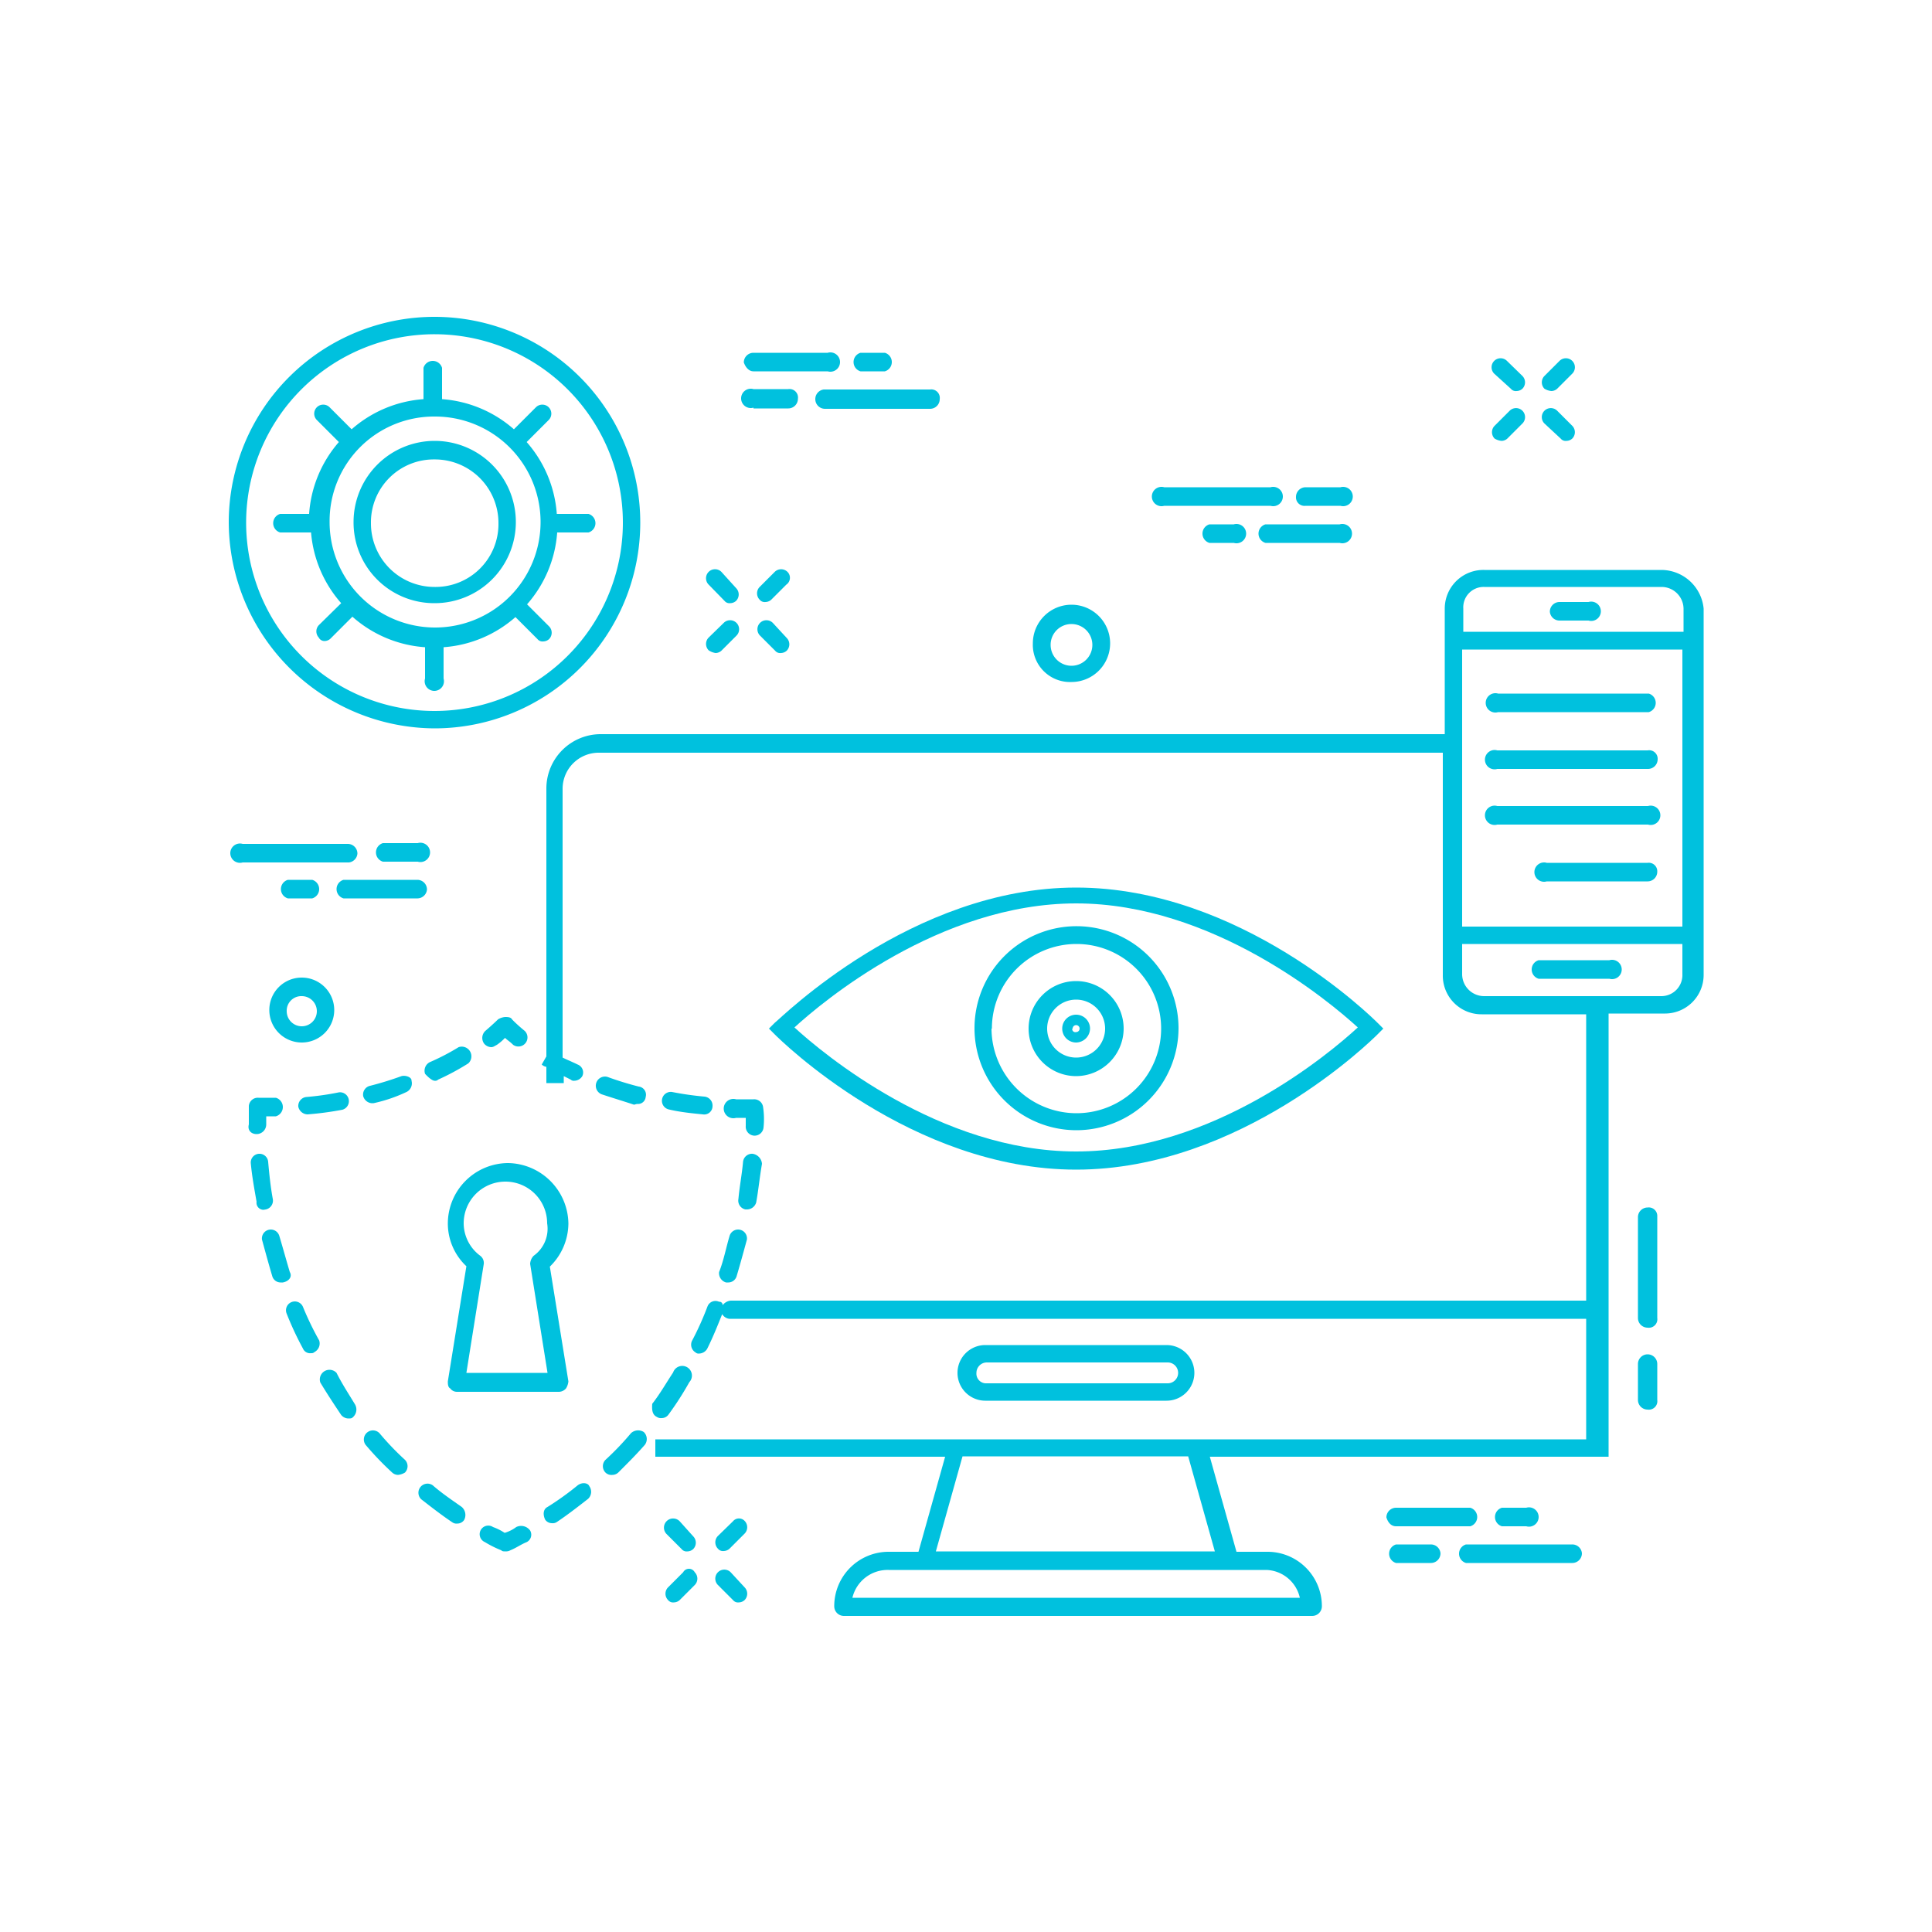 <svg id="Layer_1" data-name="Layer 1" xmlns="http://www.w3.org/2000/svg" viewBox="0 0 200 200"><defs><style>.cls-1{fill:#00c1de;}</style></defs><title>ecodica_web_icons</title><path class="cls-1" d="M172,59H153.64A4,4,0,0,0,149.56,63V76H62.2a5.63,5.63,0,0,0-5.64,5.64v27.72l-.48.84a.91.91,0,0,0,.48.24v1.68h1.8v-.72l.72.36a.44.44,0,0,0,.36.12,1,1,0,0,0,.84-.48.88.88,0,0,0-.48-1.2c-.48-.24-1.08-.48-1.56-.72V81.64A3.74,3.74,0,0,1,62,77.92h87.36v23A4,4,0,0,0,153.4,105h10.8v29.64H75.64a1.21,1.21,0,0,0-.84.48.32.32,0,0,0-.36-.36.88.88,0,0,0-1.2.48,30.6,30.6,0,0,1-1.56,3.48A.93.93,0,0,0,72,140a.44.44,0,0,0,.36.12,1,1,0,0,0,.84-.48c.6-1.2,1.08-2.4,1.56-3.6a1,1,0,0,0,.72.48H164.2V149H67.84v1.8h30l-2.76,9.84H92a5.63,5.63,0,0,0-5.64,5.64,1,1,0,0,0,1,1h48.48a1,1,0,0,0,1-1,5.63,5.63,0,0,0-5.64-5.64H128l-2.76-9.84h41.28V104.92h5.76a4,4,0,0,0,4.08-4.08V63A4.42,4.42,0,0,0,172,59ZM134.56,165.4H88.24A3.75,3.75,0,0,1,92,162.52h39.12A3.69,3.69,0,0,1,134.56,165.4Zm-37.68-4.8,2.76-9.84H123l2.76,9.84Zm54.48-93.36h22.8V95.92h-22.8Zm2.28-6.48H172A2.28,2.28,0,0,1,174.28,63v2.4h-22.8V63A2.11,2.11,0,0,1,153.64,60.76ZM172,103.12H153.64a2.28,2.28,0,0,1-2.28-2.28V97.72h22.8v3.12A2.18,2.18,0,0,1,172,103.12Z"/><path class="cls-1" d="M161.44,64.24h3a1,1,0,1,0,0-1.92h-3a1,1,0,0,0-1,1A1,1,0,0,0,161.44,64.24Z"/><path class="cls-1" d="M166.6,99.4h-7.32a1,1,0,0,0,0,1.92h7.32a1,1,0,1,0,0-1.92Z"/><path class="cls-1" d="M142.6,107.08l.6-.6-.6-.6c-.6-.6-14.16-14-31.2-14s-30.6,13.56-31.2,14l-.6.6.6.6c.6.6,14.16,14,31.2,14S142,107.68,142.6,107.08ZM111.4,93.52c14.16,0,26.28,10.2,29.16,12.84-3,2.76-15,12.84-29.16,12.84S85.12,109,82.24,106.36C85.12,103.72,97.24,93.52,111.4,93.52Z"/><path class="cls-1" d="M122,106.48A10.56,10.56,0,1,0,111.4,117,10.58,10.58,0,0,0,122,106.48Zm-19.32,0a8.76,8.76,0,1,1,8.76,8.76A8.81,8.81,0,0,1,102.64,106.48Z"/><path class="cls-1" d="M116.32,106.48a4.92,4.92,0,1,0-4.92,4.92A4.94,4.94,0,0,0,116.32,106.48Zm-7.92,0a3,3,0,1,1,3,3A3,3,0,0,1,108.4,106.48Z"/><path class="cls-1" d="M112.84,106.48a1.44,1.44,0,1,0-1.44,1.44A1.46,1.46,0,0,0,112.84,106.48Zm-1.8,0a.36.36,0,1,1,.36.36A.32.32,0,0,1,111,106.48Z"/><path class="cls-1" d="M170.56,125a1,1,0,0,0-1,1v10.44a1,1,0,0,0,1,1,.88.88,0,0,0,1-1V125.92A.88.88,0,0,0,170.56,125Z"/><path class="cls-1" d="M170.56,140.2a1,1,0,0,0-1,1v3.72a1,1,0,0,0,1,1,.88.88,0,0,0,1-1v-3.72A1,1,0,0,0,170.56,140.2Z"/><path class="cls-1" d="M75,62.2a.66.66,0,0,0,.6.24.92.92,0,0,0,.6-.24.94.94,0,0,0,0-1.32L74.68,59.2a.93.93,0,0,0-1.32,1.32Z"/><path class="cls-1" d="M80,64.48a.93.93,0,0,0-1.32,1.32l1.56,1.56a.66.66,0,0,0,.6.24.92.92,0,0,0,.6-.24.94.94,0,0,0,0-1.32Z"/><path class="cls-1" d="M74.08,67.6a.92.92,0,0,0,.6-.24l1.56-1.56a.93.93,0,0,0-1.32-1.32L73.36,66a.94.94,0,0,0,0,1.32A1.71,1.71,0,0,0,74.08,67.6Z"/><path class="cls-1" d="M81.52,59.2a.94.94,0,0,0-1.32,0l-1.56,1.56a.94.94,0,0,0,0,1.32.66.66,0,0,0,.6.24.92.92,0,0,0,.6-.24l1.56-1.56A.86.86,0,0,0,81.52,59.2Z"/><path class="cls-1" d="M156.4,40.24a.66.66,0,0,0,.6.24.92.92,0,0,0,.6-.24.94.94,0,0,0,0-1.32L156,37.36a.93.93,0,1,0-1.32,1.32Z"/><path class="cls-1" d="M161.56,45.4a.66.66,0,0,0,.6.24.92.92,0,0,0,.6-.24.94.94,0,0,0,0-1.32l-1.56-1.56a.93.93,0,0,0-1.32,1.32Z"/><path class="cls-1" d="M155.44,45.64a.92.92,0,0,0,.6-.24l1.56-1.56a.93.93,0,0,0-1.32-1.32l-1.56,1.56a.94.94,0,0,0,0,1.32A1.71,1.71,0,0,0,155.44,45.64Z"/><path class="cls-1" d="M160.6,40.48a.92.92,0,0,0,.6-.24l1.56-1.56a.93.93,0,1,0-1.32-1.32l-1.56,1.56a.94.94,0,0,0,0,1.32A1.71,1.71,0,0,0,160.6,40.48Z"/><path class="cls-1" d="M70.36,157.48A.93.93,0,1,0,69,158.8l1.56,1.56a.66.66,0,0,0,.6.24.92.92,0,0,0,.6-.24.94.94,0,0,0,0-1.32Z"/><path class="cls-1" d="M75.64,162.76a.93.93,0,0,0-1.32,1.32l1.56,1.56a.66.66,0,0,0,.6.24.92.92,0,0,0,.6-.24.94.94,0,0,0,0-1.32Z"/><path class="cls-1" d="M70.72,162.76l-1.56,1.56a.94.94,0,0,0,0,1.32.66.66,0,0,0,.6.24.92.92,0,0,0,.6-.24l1.56-1.56a.94.94,0,0,0,0-1.32A.68.68,0,0,0,70.72,162.76Z"/><path class="cls-1" d="M75.88,157.48,74.32,159a.94.94,0,0,0,0,1.32.66.66,0,0,0,.6.24.92.92,0,0,0,.6-.24l1.56-1.56a.94.94,0,0,0,0-1.32A.8.8,0,0,0,75.88,157.48Z"/><path class="cls-1" d="M110.92,70.6a4,4,0,1,0-4-4A3.85,3.85,0,0,0,110.92,70.6Zm0-6a2.16,2.16,0,1,1-2.16,2.16A2.15,2.15,0,0,1,110.92,64.6Z"/><path class="cls-1" d="M27.88,104.56a3.36,3.36,0,1,0,3.36-3.36A3.35,3.35,0,0,0,27.88,104.56Zm3.36-1.44a1.56,1.56,0,1,1-1.56,1.56A1.51,1.51,0,0,1,31.24,103.12Z"/><path class="cls-1" d="M37,88.36a1,1,0,0,0-1-1H25.12a1,1,0,1,0,0,1.92h11A1,1,0,0,0,37,88.36Z"/><path class="cls-1" d="M43.24,89.2a1,1,0,1,0,0-1.92h-3.6a1,1,0,0,0,0,1.92Z"/><path class="cls-1" d="M44.2,92.08a1,1,0,0,0-1-1H35.56a1,1,0,0,0,0,1.92h7.68A1,1,0,0,0,44.2,92.08Z"/><path class="cls-1" d="M32.32,93a1,1,0,0,0,0-1.92H29.8a1,1,0,0,0,0,1.92Z"/><path class="cls-1" d="M120.52,52.36h11a1,1,0,1,0,0-1.92h-11a1,1,0,1,0,0,1.92Z"/><path class="cls-1" d="M135.16,52.36h3.6a1,1,0,1,0,0-1.92h-3.6a1,1,0,0,0-1,1A.88.88,0,0,0,135.16,52.36Z"/><path class="cls-1" d="M138.64,54.28H131a1,1,0,0,0,0,1.92h7.68a1,1,0,1,0,0-1.92Z"/><path class="cls-1" d="M125.2,54.28a1,1,0,0,0,0,1.92h2.52a1,1,0,1,0,0-1.92Z"/><path class="cls-1" d="M84.4,41.32a1,1,0,0,0,1,1H96.28a1,1,0,0,0,1-1,.88.88,0,0,0-1-1h-11A1,1,0,0,0,84.4,41.32Z"/><path class="cls-1" d="M78,42.28h3.6a1,1,0,0,0,1-1,.88.88,0,0,0-1-1H78a1,1,0,1,0,0,1.92Z"/><path class="cls-1" d="M78,38.44h7.68a1,1,0,1,0,0-1.92H78a1,1,0,0,0-1,1C77.2,38.08,77.56,38.44,78,38.44Z"/><path class="cls-1" d="M89.08,38.44H91.6a1,1,0,0,0,0-1.92H89.08a1,1,0,0,0,0,1.92Z"/><path class="cls-1" d="M162.76,159.88h-11a1,1,0,0,0,0,1.92h11a1,1,0,0,0,1-1A1,1,0,0,0,162.76,159.88Z"/><path class="cls-1" d="M148.12,159.88h-3.6a1,1,0,0,0,0,1.92h3.6a1,1,0,0,0,1-1A1,1,0,0,0,148.12,159.88Z"/><path class="cls-1" d="M144.52,158h7.68a1,1,0,0,0,0-1.92h-7.68a1,1,0,0,0-1,1C143.68,157.6,144,158,144.52,158Z"/><path class="cls-1" d="M158,158a1,1,0,1,0,0-1.92h-2.52a1,1,0,0,0,0,1.92Z"/><path class="cls-1" d="M79,114.64a.93.93,0,0,0-1-.84h-1.8a1,1,0,1,0,0,1.92h1v.84a.93.93,0,0,0,.84,1h0a.93.93,0,0,0,1-.84A8.36,8.36,0,0,0,79,114.64Z"/><path class="cls-1" d="M66,114.28a.79.79,0,0,0,.84-.72.85.85,0,0,0-.72-1.08,33.1,33.1,0,0,1-3.24-1,.95.95,0,0,0-.6,1.8c1.08.36,2.28.72,3.36,1.08C65.92,114.28,65.92,114.28,66,114.28Z"/><path class="cls-1" d="M72.76,115.36h0a.86.86,0,0,0,1-.84.93.93,0,0,0-.84-1,32.35,32.35,0,0,1-3.36-.48.92.92,0,0,0-.36,1.8C70.36,115.12,71.56,115.24,72.76,115.36Z"/><path class="cls-1" d="M53,105.52c-.12-.24-.48-.24-.72-.24a1.71,1.71,0,0,0-.72.24s-.48.48-1.32,1.2a1,1,0,0,0-.12,1.32,1,1,0,0,0,.72.36c.24,0,.36-.12.6-.24a5.22,5.22,0,0,0,.84-.72c.24.24.48.36.84.72a.94.94,0,0,0,1.2-1.44C53.44,106,53,105.52,53,105.52Z"/><path class="cls-1" d="M41.56,111.4a33.1,33.1,0,0,1-3.24,1,.93.93,0,0,0-.72,1.08,1,1,0,0,0,.84.72h.24A15.7,15.7,0,0,0,42,113.08a1,1,0,0,0,.6-1.2C42.64,111.52,42,111.28,41.56,111.4Z"/><path class="cls-1" d="M45,111.88a.44.44,0,0,0,.36-.12,25.78,25.78,0,0,0,3.12-1.68,1,1,0,0,0-1-1.68,23.58,23.58,0,0,1-3,1.56,1,1,0,0,0-.48,1.2C44.44,111.64,44.8,111.88,45,111.88Z"/><path class="cls-1" d="M31.84,115.36h0a32.63,32.63,0,0,0,3.6-.48.92.92,0,0,0-.36-1.8,28.3,28.3,0,0,1-3.36.48.93.93,0,0,0-.84,1A1,1,0,0,0,31.84,115.36Z"/><path class="cls-1" d="M26.56,117.4h0a1,1,0,0,0,1-1v-.84h1a1,1,0,0,0,0-1.92h-1.8a.93.93,0,0,0-1,.84v1.92C25.6,117,26,117.4,26.56,117.4Z"/><path class="cls-1" d="M31.36,135.28a.91.91,0,1,0-1.68.72,33,33,0,0,0,1.68,3.6.8.8,0,0,0,.84.48.44.44,0,0,0,.36-.12,1,1,0,0,0,.48-1.2A31.09,31.09,0,0,1,31.36,135.28Z"/><path class="cls-1" d="M30,131.68c-.36-1.2-.72-2.52-1.08-3.72a.92.92,0,0,0-1.8.36c.36,1.32.72,2.64,1.08,3.84a.9.9,0,0,0,.84.6h.24C29.92,132.64,30.28,132.16,30,131.68Z"/><path class="cls-1" d="M39.28,148.36a.94.94,0,0,0-1.44,1.2,31.29,31.29,0,0,0,2.76,2.88.92.92,0,0,0,.6.24,1.71,1.71,0,0,0,.72-.24.94.94,0,0,0,0-1.32A28.69,28.69,0,0,1,39.28,148.36Z"/><path class="cls-1" d="M27.52,125.2a.93.93,0,0,0,.72-1.08c-.24-1.32-.36-2.52-.48-3.84a.9.9,0,1,0-1.8.12c.12,1.32.36,2.64.6,4a.73.73,0,0,0,.72.84Z"/><path class="cls-1" d="M44.8,153.76a.94.94,0,0,0-1.2,1.44c1.08.84,2.16,1.68,3.24,2.4a.72.72,0,0,0,.48.12.86.86,0,0,0,.72-.36A1.1,1.1,0,0,0,47.8,156C46.84,155.32,45.76,154.6,44.8,153.76Z"/><path class="cls-1" d="M34.84,142.12a1,1,0,0,0-1.68,1c.72,1.2,1.44,2.28,2.16,3.36a1,1,0,0,0,.72.36c.24,0,.36,0,.48-.12a1.06,1.06,0,0,0,.24-1.32C36.16,144.4,35.44,143.32,34.84,142.12Z"/><path class="cls-1" d="M53.44,158.08a3.75,3.75,0,0,1-1.2.6,5.61,5.61,0,0,0-1.2-.6.89.89,0,1,0-.84,1.56,11,11,0,0,0,1.68.84c.12.12.24.12.48.12a.91.91,0,0,0,.48-.12c.6-.24,1.08-.6,1.68-.84a.86.86,0,0,0,.36-1.2A1.15,1.15,0,0,0,53.44,158.08Z"/><path class="cls-1" d="M75.16,132.76h.24a.9.9,0,0,0,.84-.6c.36-1.2.72-2.52,1.08-3.84a.92.92,0,0,0-1.8-.36c-.36,1.2-.6,2.52-1.08,3.72A1,1,0,0,0,75.16,132.76Z"/><path class="cls-1" d="M65.32,148.36a28.69,28.69,0,0,1-2.64,2.76.94.94,0,0,0,0,1.32.88.88,0,0,0,.72.24.92.92,0,0,0,.6-.24c1-1,1.92-1.92,2.76-2.88a1,1,0,0,0-.12-1.32A1.09,1.09,0,0,0,65.32,148.36Z"/><path class="cls-1" d="M59.8,153.76A29.71,29.71,0,0,1,56.68,156c-.48.24-.48.84-.24,1.32a.86.86,0,0,0,.72.36.72.72,0,0,0,.48-.12c1.08-.72,2.16-1.56,3.24-2.4a1,1,0,0,0,.12-1.32C60.88,153.52,60.28,153.4,59.8,153.76Z"/><path class="cls-1" d="M77.92,119.44a.93.93,0,0,0-1,.84c-.12,1.32-.36,2.52-.48,3.84a.93.93,0,0,0,.72,1.08h.12a1,1,0,0,0,1-.72c.24-1.32.36-2.64.6-4A1.14,1.14,0,0,0,77.92,119.44Z"/><path class="cls-1" d="M68,146.68a.72.72,0,0,0,.48.12.86.86,0,0,0,.72-.36,32.1,32.1,0,0,0,2.16-3.36,1,1,0,1,0-1.68-1c-.72,1.08-1.32,2.16-2.16,3.24C67.48,145.84,67.48,146.44,68,146.68Z"/><path class="cls-1" d="M52.6,120.4a6.27,6.27,0,0,0-6.24,6.24,6.07,6.07,0,0,0,1.92,4.44L46.36,143c0,.24,0,.6.24.72a.86.86,0,0,0,.72.36H57.88a1,1,0,0,0,.72-.36,1.71,1.71,0,0,0,.24-.72l-1.92-11.88a6.28,6.28,0,0,0,1.92-4.44A6.35,6.35,0,0,0,52.6,120.4Zm2.64,9.6a1.3,1.3,0,0,0-.36.84l1.8,11.28h-8.4l1.8-11.28a.93.93,0,0,0-.36-.84A4.21,4.21,0,0,1,48,126.64a4.32,4.32,0,1,1,8.64,0A3.44,3.44,0,0,1,55.24,130Z"/><path class="cls-1" d="M120.76,145a2.88,2.88,0,0,0,0-5.76H102a2.88,2.88,0,0,0,0,5.76Zm-19.68-2.88a1.08,1.08,0,0,1,1.08-1.08h18.72a1.08,1.08,0,0,1,0,2.16H102A1,1,0,0,1,101.08,142.12Z"/><path class="cls-1" d="M155.08,73.72h15.6a1,1,0,0,0,0-1.92h-15.6a1,1,0,1,0,0,1.92Z"/><path class="cls-1" d="M170.56,77.68H155a1,1,0,1,0,0,1.92h15.6a1,1,0,0,0,1-1A.88.88,0,0,0,170.56,77.68Z"/><path class="cls-1" d="M170.56,83.44H155a1,1,0,1,0,0,1.92h15.6a1,1,0,1,0,0-1.92Z"/><path class="cls-1" d="M170.56,89.32H160.12a1,1,0,1,0,0,1.92h10.44a1,1,0,0,0,1-1A.88.88,0,0,0,170.56,89.32Z"/><path class="cls-1" d="M45,75.4A21.3,21.3,0,1,0,23.68,54,21.41,21.41,0,0,0,45,75.4Zm0-40.8A19.5,19.5,0,1,1,25.48,54,19.51,19.51,0,0,1,45,34.6Z"/><path class="cls-1" d="M35.32,62.44,33,64.72A.94.94,0,0,0,33,66a.66.66,0,0,0,.6.36.92.92,0,0,0,.6-.24l2.28-2.28A12.63,12.63,0,0,0,44,67v3.24a1,1,0,1,0,1.92,0V67a12.63,12.63,0,0,0,7.44-3.12l2.28,2.28a.66.66,0,0,0,.6.24.92.92,0,0,0,.6-.24.94.94,0,0,0,0-1.32l-2.28-2.28a12.63,12.63,0,0,0,3.12-7.44h3.24a1,1,0,0,0,0-1.92H57.64a12.63,12.63,0,0,0-3.12-7.44l2.28-2.28a.93.93,0,1,0-1.32-1.32L53.2,44.44a12.63,12.63,0,0,0-7.44-3.12V38.08a1,1,0,0,0-1.92,0v3.24a12.63,12.63,0,0,0-7.44,3.12l-2.28-2.28a.93.93,0,1,0-1.32,1.32l2.28,2.28A12.63,12.63,0,0,0,32,53.2H29a1,1,0,0,0,0,1.92H32.2A12.61,12.61,0,0,0,35.32,62.44ZM45,43.12A10.92,10.92,0,1,1,34.12,54,10.81,10.81,0,0,1,45,43.12Z"/><path class="cls-1" d="M45,62.44a8.4,8.4,0,1,0-8.4-8.4A8.35,8.35,0,0,0,45,62.44Zm0-14.88a6.58,6.58,0,0,1,6.6,6.6,6.51,6.51,0,0,1-6.6,6.6,6.58,6.58,0,0,1-6.6-6.6A6.51,6.51,0,0,1,45,47.56Z"/></svg>
